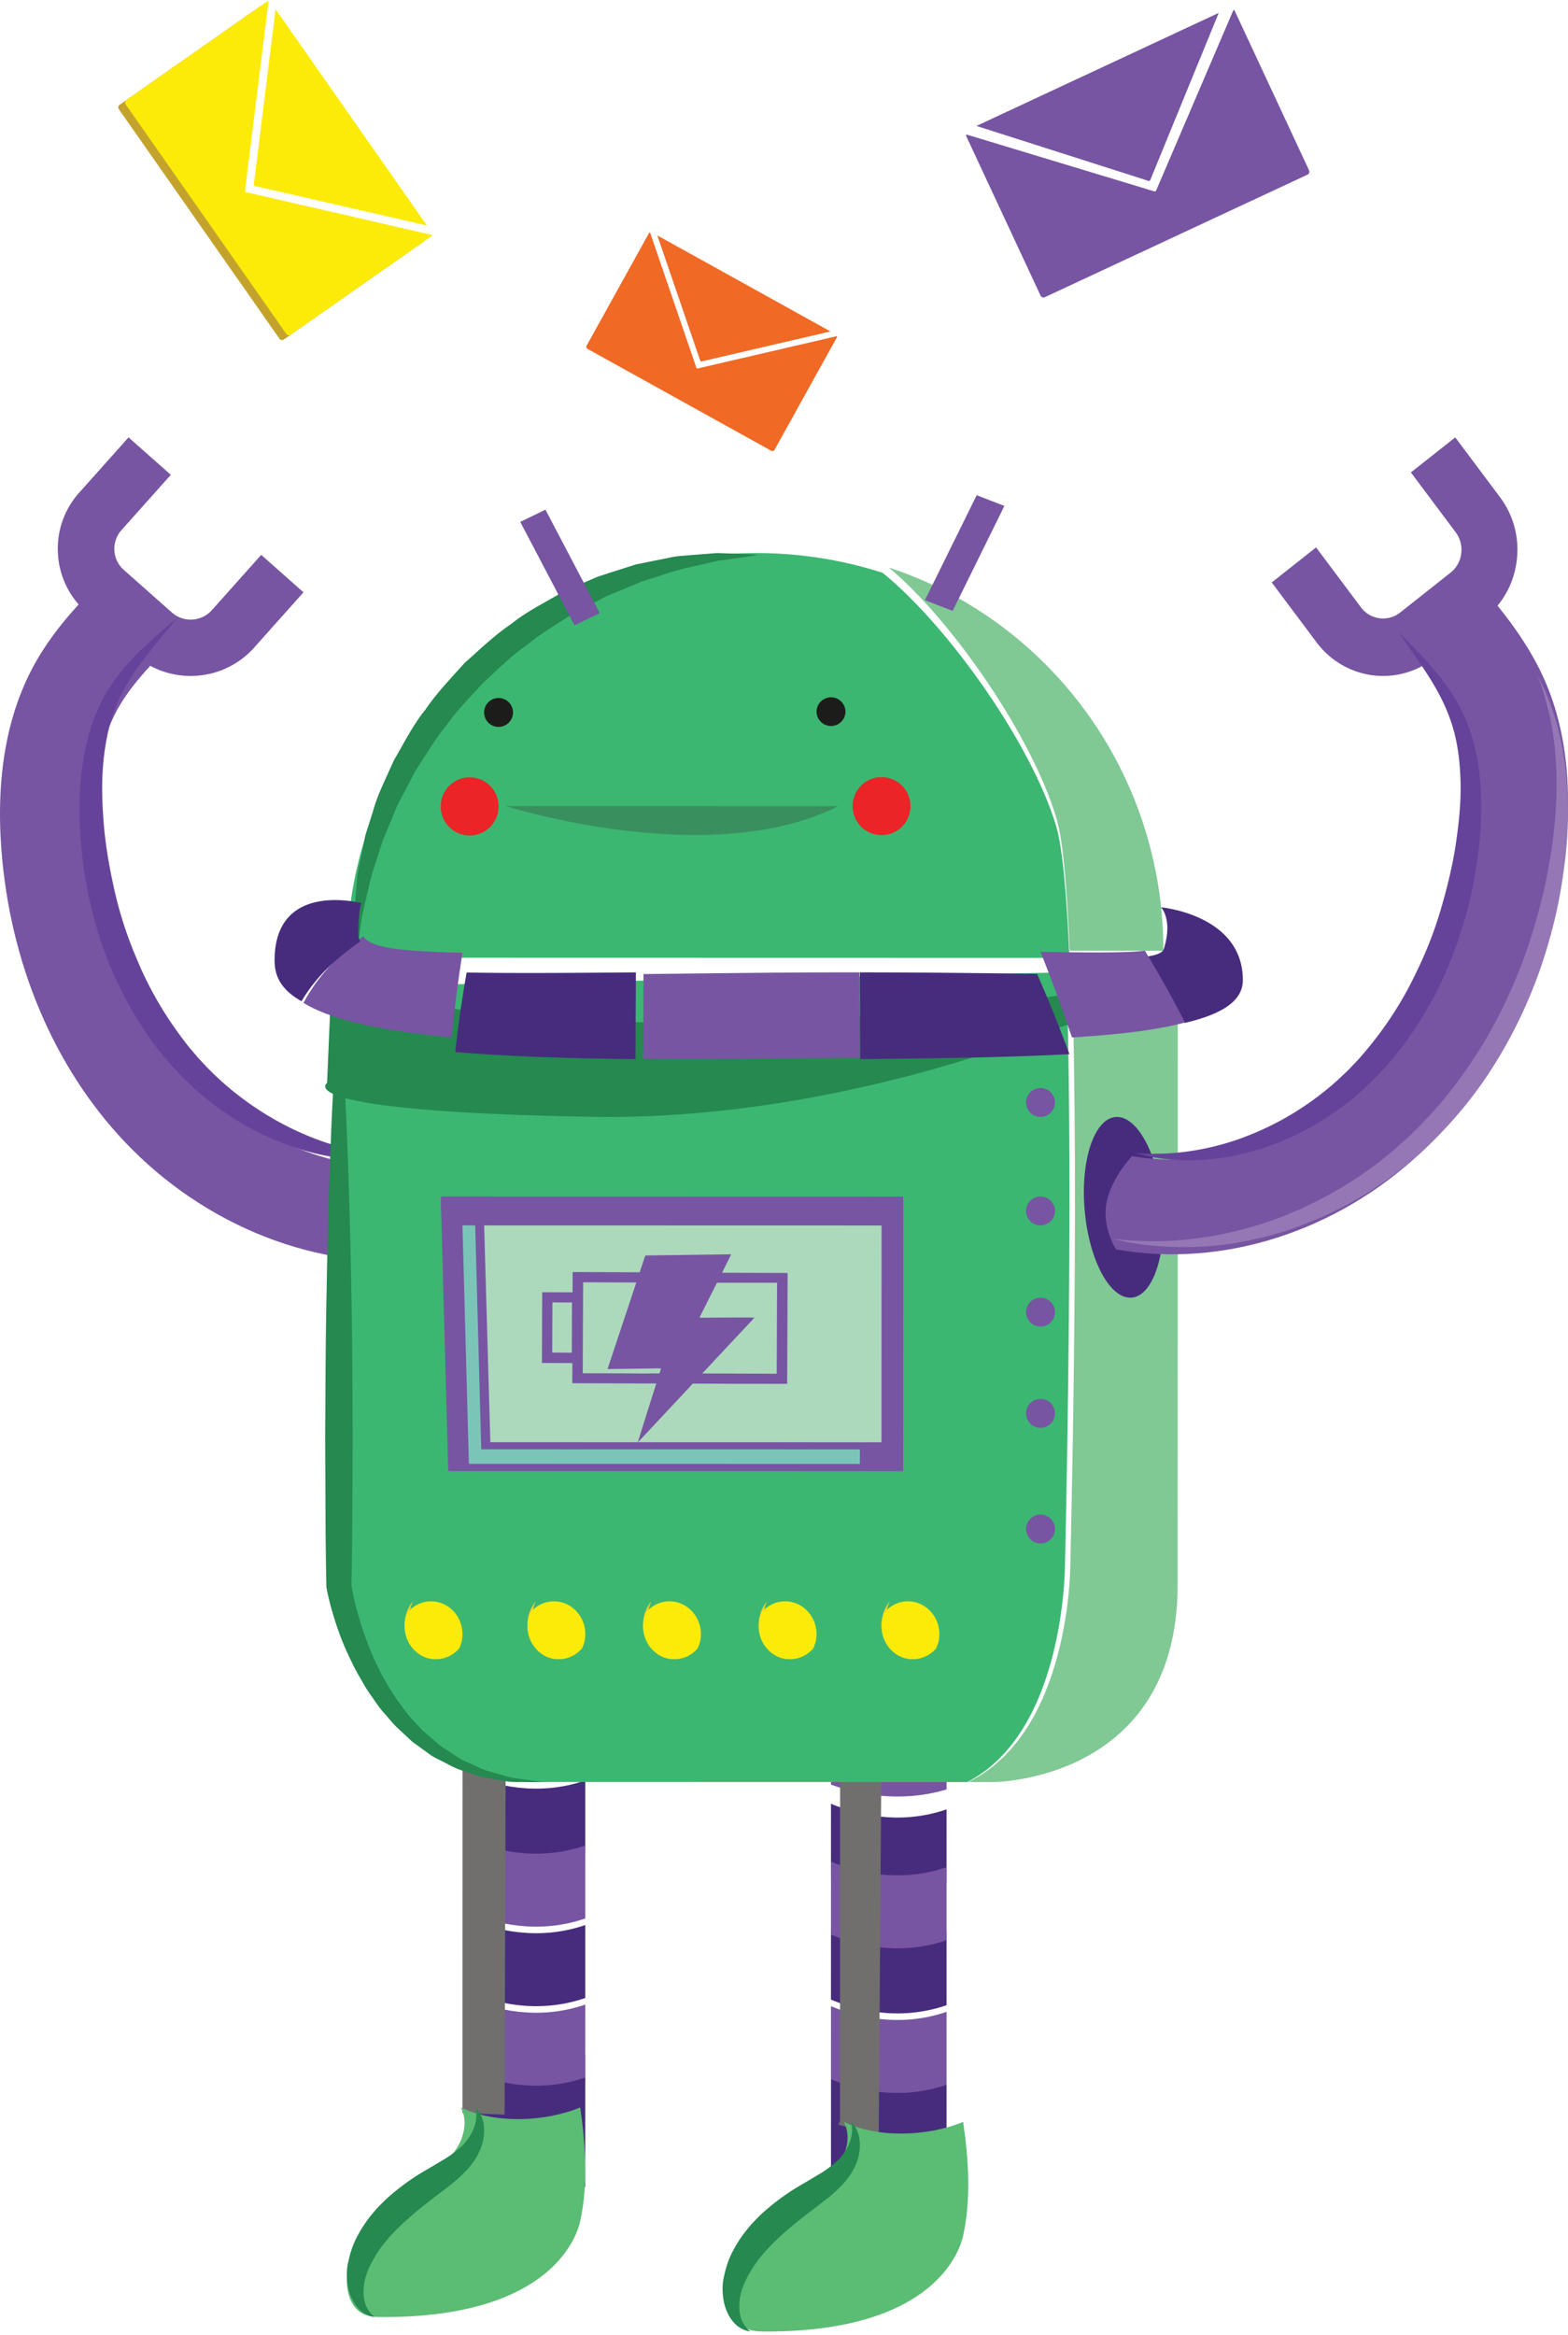 <svg width="217" height="323" viewBox="0 0 217 323" xmlns="http://www.w3.org/2000/svg"><title>Group 11</title><g fill="none" fill-rule="evenodd"><path d="M59.15 174.265s2.264-2.906 1.783-6.395c-.48-3.49-3.127-6.517-3.127-6.517-10.88 1.113-22.765-3.605-31.01-12.312-7.773-8.206-12.586-19.756-13.55-32.524-.573-7.57.442-13.765 3.017-18.41 2.092-3.77 5.523-7.122 8.839-10.362l-9.19-9.245C12.11 82.214 7.803 86.421 4.79 91.856c-3.818 6.885-5.365 15.51-4.6 25.63 1.188 15.718 7.247 30.078 17.059 40.44 11.152 11.775 26.814 17.881 41.902 16.339" fill="#7755A2"/><path d="M29.252 93.15a11.697 11.697 0 0 0 5.914-3.566L42 81.929l-5.85-5.18-6.835 7.655a3.929 3.929 0 0 1-5.525.322l-6.657-5.894a3.85 3.85 0 0 1-1.3-2.684 3.857 3.857 0 0 1 .973-2.817l6.834-7.653-5.85-5.178-6.834 7.653a11.577 11.577 0 0 0-2.935 8.453 11.582 11.582 0 0 0 3.912 8.052l6.656 5.894c3.01 2.664 7.022 3.502 10.663 2.597" fill="#7755A2"/><path d="M57 159.98s-.4.063-1.146.184c-.74.134-1.851.262-3.283.323-1.42.026-3.17.041-5.152-.253-1.983-.254-4.22-.693-6.568-1.505-4.707-1.542-9.962-4.382-14.553-8.723-.561-.565-1.135-1.074-1.698-1.702-.523-.578-1.047-1.1-1.579-1.758-1.08-1.27-2.077-2.551-2.98-3.943a53.216 53.216 0 0 1-4.74-8.813c-1.277-3.105-2.252-6.323-2.96-9.538-.731-3.22-1.077-6.425-1.265-9.578-.17-3.07-.06-6.18.372-9.028.408-2.87 1.17-5.55 2.248-7.864 1.043-2.33 2.455-4.215 3.781-5.728 1.323-1.52 2.6-2.696 3.649-3.657 2.123-1.892 3.391-2.897 3.391-2.897l-2.848 3.425c-1.737 2.213-4.412 5.298-5.96 9.691-.769 2.187-1.233 4.685-1.453 7.355-.218 2.693-.109 5.495.147 8.493.267 2.914.815 5.952 1.501 8.96a54.705 54.705 0 0 0 2.885 8.89 49.445 49.445 0 0 0 4.291 8.243 51.493 51.493 0 0 0 2.615 3.683c.42.58.968 1.178 1.453 1.763.44.54.988 1.069 1.472 1.599 4.045 4.185 8.714 7.175 13.002 9.085a38.356 38.356 0 0 0 10.979 3.046c1.378.128 2.48.238 3.24.225l1.159.022" fill="#66439A"/><path d="M115.004 287.5L115 306.496l15.996.004.004-18.206c-6.661 2.355-12.723.618-15.996-.794" fill="#472C7E"/><path d="M131 247.518v-4.87s-3.601-2.146-7.998-2.148c-4.399 0-8.002 2.147-8.002 2.147v4.202c3.274 1.194 9.337 2.664 16 .67" fill="#7755A2"/><path d="M130.998 260.366l.002-10.092c-6.662 2.303-12.724.606-15.998-.774L115 259.592c3.274 1.38 9.336 3.078 15.998.774" fill="#472C7E"/><path d="M115.002 277.5L115 287.592c3.274 1.38 9.336 3.078 15.998.774l.002-10.09c-6.662 2.301-12.724.604-15.998-.776" fill="#7755A2"/><path d="M115.002 266.5L115 276.593c3.272 1.38 9.336 3.076 15.998.774l.002-10.093c-6.662 2.304-12.724.606-15.998-.774" fill="#472C7E"/><path d="M115.002 257.5L115 267.593c3.274 1.38 9.336 3.076 15.998.774l.002-10.093c-6.662 2.304-12.724.606-15.998-.774" fill="#7755A2"/><path d="M116.255 293.373l.012-50.691s3.216-1.942 5.733-2.182l-.392 55-5.608-1.628" fill="#706F6E"/><path d="M65.004 283.5L65 302.496l15.996.004.004-18.208c-6.661 2.357-12.723.62-15.996-.792" fill="#472C7E"/><path d="M80.998 245.518l.002-4.87s-3.603-2.146-7.999-2.148c-4.396 0-8 2.145-8 2.145L65 244.847c3.274 1.196 9.336 2.666 15.998.671" fill="#7755A2"/><path d="M80.998 256.366L81 246.274c-6.662 2.303-12.724.606-15.998-.774L65 255.592c3.274 1.38 9.336 3.078 15.998.774" fill="#472C7E"/><path d="M65.002 276.5L65 286.593c3.274 1.38 9.336 3.076 15.998.774L81 277.274c-6.662 2.304-12.724.606-15.998-.774" fill="#7755A2"/><path d="M65.002 265.5L65 275.593c3.274 1.38 9.336 3.076 15.998.774L81 266.274c-6.662 2.304-12.724.606-15.998-.774" fill="#472C7E"/><path d="M65.002 254.5L65 264.593c3.274 1.38 9.336 3.076 15.998.774L81 255.274c-6.662 2.304-12.724.606-15.998-.774" fill="#7755A2"/><path d="M64.013 238.82L64 292.291l5.828.208.172-56s-3.81.571-5.987 2.32" fill="#706F6E"/><path d="M163 134.5l-14.669.272c1.089 31.02-.21 81.758-.21 81.758s.064 23.036-14.121 29.968l3.509.002s25.464-.09 25.47-27.305c.008-27.216.021-84.695.021-84.695m-40-56c8.716 7.246 19.984 23.526 23.27 34.922.85 2.944 1.407 9.552 1.763 18.074L161 131.5c.005-24.783-15.95-45.767-38-53" fill="#80C894"/><path d="M147.383 216.458s1.243-50.864.2-81.958l-100.565 1.952-.018 82.65s3.98 27.38 27.635 27.385l59.215.013c13.591-6.951 13.533-30.042 13.533-30.042m-25.241-137.23A57.251 57.251 0 0 0 104.71 76.5c-31.313-.007-56.703 25.055-56.71 55.978l100 .022c-.368-8.566-.944-15.21-1.821-18.168-3.394-11.456-15.033-27.821-24.037-35.104" fill="#3CB772"/><path d="M105 76.749s-1.358.226-3.737.56l-1.972.273c-.696.161-1.449.337-2.253.521-1.604.359-3.395.733-5.31 1.41l-2.984.954-3.092 1.289-1.608.663c-.533.244-1.049.549-1.58.823l-3.258 1.69c-2.08 1.374-4.313 2.65-6.328 4.312-2.146 1.49-4.011 3.382-5.968 5.159-1.773 1.96-3.666 3.822-5.157 5.966-1.658 2.022-2.938 4.25-4.31 6.331-.575 1.102-1.114 2.203-1.69 3.26-.275.532-.58 1.047-.823 1.58-.225.544-.448 1.08-.665 1.608l-1.289 3.093a1706.76 1706.76 0 0 1-.955 2.983c-.678 1.909-1.055 3.72-1.415 5.331-.186.808-.362 1.563-.522 2.263-.1.708-.19 1.36-.274 1.949l-.563 3.733s-.09-1.362-.183-3.782L49 126.707l.183-2.357.22-2.696c.06-.956.346-1.92.523-2.952.209-1.03.424-2.103.65-3.212l1.066-3.344c.636-2.34 1.835-4.605 2.891-7.027 1.358-2.26 2.546-4.753 4.309-6.918 1.56-2.31 3.534-4.343 5.412-6.458 2.116-1.874 4.148-3.85 6.46-5.41 2.167-1.756 4.658-2.947 6.915-4.305 1.204-.545 2.38-1.093 3.548-1.59.585-.247 1.15-.52 1.733-.732l1.746-.564c1.148-.366 2.263-.723 3.343-1.066 1.109-.225 2.181-.44 3.21-.65 1.034-.176 1.99-.462 2.955-.522l2.71-.223c.844-.064 1.634-.124 2.363-.181l1.988.066c2.4.095 3.775.183 3.775.183M46.92 137.5c.277 3.412.453 6.823.637 10.233.197 3.412.377 6.824.492 10.233.267 6.824.468 13.645.568 20.469.15 6.821.15 13.645.195 20.466l-.054 10.234a537.041 537.041 0 0 1-.124 10.233l-.017-.246c.11.754.294 1.616.476 2.43.213.817.404 1.645.668 2.454a42.9 42.9 0 0 0 1.729 4.797c.306.798.692 1.553 1.08 2.31.363.773.779 1.515 1.241 2.228.446.725.87 1.465 1.398 2.13.52.67.966 1.41 1.55 2.027l1.731 1.884 1.952 1.66c.613.615 1.396.99 2.1 1.49.715.486 1.443.962 2.254 1.275.795.352 1.579.748 2.394 1.07l2.54.718c.845.288 1.723.394 2.607.516l2.663.383h-2.7c-.908.014-1.822.022-2.711-.188l-2.702-.461c-.878-.243-1.74-.563-2.616-.846-.899-.246-1.72-.658-2.535-1.093-.806-.445-1.699-.777-2.423-1.353l-2.25-1.633-2.032-1.888c-.689-.625-1.23-1.372-1.851-2.055-.637-.68-1.133-1.453-1.659-2.207a20.46 20.46 0 0 1-1.476-2.326c-.464-.79-.926-1.585-1.305-2.416-.82-1.637-1.545-3.321-2.112-5.056-.311-.86-.553-1.742-.811-2.62-.234-.9-.453-1.754-.631-2.736l-.015-.084-.004-.164a553.017 553.017 0 0 1-.12-10.233L45 198.899c.048-6.821.05-13.643.204-20.466a837.43 837.43 0 0 1 .576-20.467c.117-3.411.299-6.821.498-10.233.185-3.411.363-6.821.642-10.233" fill="#258950"/><path d="M45.864 135.747S77.17 148.727 162 135.5c0 0-37.811 19.71-80.155 18.98-42.343-.73-36.581-4.679-36.581-4.679l.6-14.054z" fill="#258950"/><path d="M116.99 98.694a2.001 2.001 0 0 1-3.98-.388 2 2 0 1 1 3.98.388m-46 0a2 2 0 1 1-3.98-.388 2 2 0 0 1 3.98.388" fill="#1C1D1A"/><path d="M125.98 111.888a4 4 0 1 1-7.962-.778 4 4 0 0 1 7.963.778m-57.001 0a4 4 0 1 1-7.961-.777 4 4 0 0 1 7.962.777" fill="#EA2427"/><path d="M70 111.5s28.225 8.994 46 .01" fill="#398F5D"/><path fill="#7755A2" d="M131.84 84.5L128 83.017l7.163-14.517L139 69.983zM83 84.813L79.51 86.5 72 72.189l3.488-1.689zM50.265 129.5c-1.385 1.072-2.73 2.207-3.981 3.464-1.67 1.679-3.148 3.617-4.284 5.76 3.361 2.077 9.527 3.757 20.494 4.776.393-3.922.895-7.827 1.506-11.713-9.586-.2-12.845-.85-13.735-2.287m51.348 5.097c-4.6.054-8.759.102-12.56.139L89 146.473c4.019.037 8.333.037 13.02-.008 6.069-.06 11.704-.104 16.98-.153l-.051-11.811c-5.163-.006-10.91.02-17.336.096"/><path d="M49.88 130.212c-.206-.303-.288-.643-.288-1.028.002-3.274.408-4.26.408-4.26s-11.998-3.19-12 7.928c-.002 2.05.784 3.989 3.732 5.648 1.12-1.925 2.578-3.667 4.224-5.175 1.234-1.13 2.559-2.15 3.924-3.113m14.696 4.308a175.716 175.716 0 0 0-1.576 11c6.546.545 14.73.887 24.946.98l.054-12c-10.298.099-17.88.124-23.424.02M172 135.562c.002-9.048-11.33-10.062-11.33-10.062s1.68 1.635.398 5.747c-.19.602-1.13.955-3.068 1.153 2.01 2.873 3.945 5.788 5.742 8.775.064.106.125.217.189.325 5.312-1.235 8.069-3.089 8.069-5.938" fill="#472C7E"/><path d="M158.448 131.5c-2.611.313-7.18.273-14.448.167a223.37 223.37 0 0 1 4.347 11.833c6.617-.399 11.848-1.035 15.653-2.067-.061-.118-.12-.24-.179-.357-1.681-3.258-3.493-6.44-5.373-9.576" fill="#7755A2"/><path d="M119 134.5l.054 12c11.474-.107 21.144-.258 28.946-.687a196.638 196.638 0 0 0-4.477-11.101c-6.152-.082-14.186-.203-24.523-.212" fill="#472C7E"/><path fill="#7755A2" d="M61 165.5l64 .014-.01 37.986-62.956-.014z"/><path fill="#7AC5B8" d="M65.765 169.5H64l.89 32.987 54.11.013v-2.016l-52.402-.01z"/><path fill="#ACD9BC" d="M67 169.5l.861 29.99 54.132.01.007-29.987z"/><path d="M146 152.5a2 2 0 1 1-4 0 2 2 0 0 1 4 0m0 15.001a2 2 0 1 1-1.999-2.001 2 2 0 0 1 1.999 2.001m0 14a2 2 0 1 1-2.001-2.001 2 2 0 0 1 2.001 2.001m0 14a2 2 0 1 1-1.999-2.001 2 2 0 0 1 1.999 2.001m0 16a2 2 0 1 1-1.999-2.001 2 2 0 0 1 1.999 2.001" fill="#7755A2"/><path d="M160.888 166.578c.607 6.899-1.312 12.682-4.29 12.915-2.974.233-5.88-5.17-6.486-12.071-.608-6.899 1.314-12.682 4.288-12.915 2.976-.233 5.88 5.17 6.488 12.071" fill="#472C7E"/><path d="M60.907 228.37c-2.333 0-4.224-2.138-4.224-4.772 0-.757.172-1.463.45-2.098A5.082 5.082 0 0 0 56 224.728c0 2.635 1.89 4.772 4.222 4.772 1.663 0 3.088-1.095 3.778-2.672-.772.942-1.867 1.541-3.093 1.541m17 .001c-2.333 0-4.224-2.138-4.224-4.772 0-.757.172-1.461.45-2.098A5.086 5.086 0 0 0 73 224.728c0 2.635 1.89 4.772 4.222 4.772 1.663 0 3.088-1.095 3.778-2.672-.772.942-1.867 1.541-3.093 1.541m16 .001c-2.333 0-4.224-2.138-4.224-4.772 0-.755.172-1.461.45-2.098A5.086 5.086 0 0 0 89 224.728c-.002 2.635 1.89 4.772 4.222 4.772 1.663 0 3.088-1.093 3.778-2.672-.772.942-1.867 1.541-3.093 1.541m16.001.001c-2.333 0-4.224-2.138-4.224-4.772 0-.755.17-1.461.449-2.098a5.087 5.087 0 0 0-1.133 3.23c-.002 2.633 1.891 4.77 4.223 4.77 1.663.002 3.088-1.093 3.777-2.67-.77.942-1.866 1.54-3.092 1.54m17 0c-2.333 0-4.224-2.138-4.224-4.772 0-.757.17-1.463.449-2.098a5.078 5.078 0 0 0-1.133 3.228c-.002 2.635 1.891 4.772 4.223 4.772 1.663 0 3.088-1.093 3.777-2.67-.77.94-1.866 1.54-3.092 1.54" fill="#F6CE29"/><path d="M59.648 221.5c-1.263 0-2.392.57-3.187 1.465A4.651 4.651 0 0 0 56 224.96c-.002 2.506 1.946 4.538 4.35 4.54 1.263 0 2.392-.572 3.187-1.466a4.646 4.646 0 0 0 .463-1.995c0-2.506-1.948-4.539-4.352-4.539m17 0c-1.263 0-2.392.57-3.187 1.466A4.637 4.637 0 0 0 73 224.96c-.002 2.507 1.946 4.538 4.35 4.54 1.263 0 2.392-.57 3.187-1.466a4.646 4.646 0 0 0 .463-1.995c0-2.506-1.948-4.539-4.352-4.539m16 0c-1.265 0-2.392.57-3.187 1.466a4.64 4.64 0 0 0-.461 1.995c-.002 2.506 1.946 4.539 4.35 4.539 1.263 0 2.392-.57 3.187-1.466a4.646 4.646 0 0 0 .463-1.995c0-2.506-1.948-4.539-4.352-4.539m16 0c-1.265 0-2.392.57-3.187 1.466a4.64 4.64 0 0 0-.461 1.995c-.002 2.506 1.946 4.539 4.35 4.539 1.263 0 2.392-.57 3.187-1.466a4.64 4.64 0 0 0 .463-1.995c0-2.506-1.948-4.539-4.352-4.539m17.704 8c1.263 0 2.392-.57 3.185-1.465a4.63 4.63 0 0 0 .463-1.996c0-2.506-1.946-4.539-4.35-4.539-1.263 0-2.392.57-3.187 1.466a4.64 4.64 0 0 0-.463 1.995c0 2.506 1.948 4.539 4.352 4.539" fill="#FCEB09"/><path d="M133.29 309.26c1.118-5.048.758-10.642.003-15.756-4.85 2.016-11.791 2.3-16.517-.004 1.007 1.872.439 4.282-.81 6-1.247 1.718-3.06 2.907-4.795 4.117-4.267 2.976-8.524 6.646-9.887 11.704-.685 2.533-.2 5.848 2.205 6.84.82.335 1.728.339 2.611.339 23.736.006 26.85-11.715 27.19-13.24" fill="#5BBC73"/><path d="M117.808 293.5s.098.115.283.326c.161.233.438.588.613 1.116.39 1.033.502 2.778-.34 4.618-.413.928-1.026 1.817-1.802 2.634a18.636 18.636 0 0 1-2.517 2.248c-.854.656-1.734 1.335-2.63 2.025-.868.683-1.738 1.37-2.556 2.092-1.66 1.42-3.144 2.937-4.273 4.507a17.073 17.073 0 0 0-1.405 2.394l-.257.57-.213.596a6.445 6.445 0 0 0-.289 1.109c-.25 1.485-.052 2.79.424 3.595.233.4.482.71.685.892.213.183.326.278.326.278.024-.043-.65.031-1.612-.635-.968-.638-1.955-2.168-2.174-4.138a8.692 8.692 0 0 1-.058-1.567c.012-.31.054-.564.084-.788.055-.324.115-.543.173-.827.25-1.071.615-2.203 1.202-3.255 1.11-2.147 2.79-4.113 4.67-5.718a31.893 31.893 0 0 1 2.91-2.213c1-.69 2.009-1.239 2.939-1.798.911-.557 1.78-1.028 2.51-1.554.709-.523 1.364-1.054 1.85-1.613.977-1.138 1.461-2.404 1.55-3.345.098-.945-.093-1.549-.093-1.549" fill="#258950"/><path d="M80.29 307.26c1.118-5.048.758-10.642.003-15.756-4.85 2.016-11.791 2.3-16.517-.004 1.007 1.872.438 4.282-.81 6-1.247 1.718-3.06 2.907-4.795 4.117-4.267 2.976-8.524 6.646-9.887 11.704-.685 2.535-.198 5.848 2.205 6.84.82.335 1.727.339 2.611.339 23.738.006 26.852-11.715 27.19-13.24" fill="#5BBC73"/><path d="M65.808 291.5l.283.324c.161.235.438.59.613 1.116.39 1.033.502 2.78-.34 4.62-.413.928-1.026 1.818-1.802 2.635a18.769 18.769 0 0 1-2.517 2.248l-2.63 2.024c-.868.684-1.738 1.369-2.556 2.091-1.66 1.423-3.144 2.937-4.273 4.51a16.964 16.964 0 0 0-1.405 2.393l-.257.57-.213.597a6.4 6.4 0 0 0-.289 1.108c-.25 1.485-.052 2.79.424 3.593.233.4.482.71.685.895l.326.276c.024-.04-.65.031-1.612-.633-.968-.64-1.955-2.168-2.174-4.139a8.7 8.7 0 0 1-.058-1.566c.012-.313.054-.567.084-.788.055-.326.115-.544.173-.83.25-1.069.615-2.2 1.204-3.253 1.107-2.149 2.788-4.113 4.667-5.719a31.893 31.893 0 0 1 2.91-2.213c1-.69 2.01-1.24 2.94-1.797.911-.56 1.78-1.03 2.51-1.555.709-.522 1.364-1.056 1.852-1.613.975-1.138 1.46-2.403 1.549-3.347.097-.945-.094-1.547-.094-1.547" fill="#258950"/><path d="M154.454 172.817s-2.016-3.085-1.3-6.563c.718-3.477 3.527-6.336 3.527-6.336 10.603 1.894 22.6-2.013 31.307-10.19 8.205-7.71 13.743-18.994 15.588-31.775 1.096-7.58.534-13.888-1.666-18.745-1.788-3.943-4.918-7.559-7.945-11.056l9.671-8.652c3.468 4.007 7.4 8.549 9.976 14.23 3.263 7.202 4.175 15.991 2.71 26.124-2.273 15.735-9.23 29.76-19.591 39.491-11.775 11.06-27.578 16.096-42.277 13.472" fill="#7755A2"/><path d="M187.788 92.907a11.56 11.56 0 0 1-5.584-4.057L176 80.568l6.137-4.85L188.34 84a3.804 3.804 0 0 0 5.428.728l6.984-5.52a3.958 3.958 0 0 0 1.47-2.637 4.02 4.02 0 0 0-.761-2.939l-6.203-8.284 6.137-4.848 6.203 8.284c1.886 2.517 2.704 5.647 2.3 8.813-.401 3.166-1.972 5.977-4.426 7.915l-6.984 5.52a11.367 11.367 0 0 1-10.701 1.875" fill="#7755A2"/><path d="M212.816 93.5l.589 1.17c.359.774.906 1.916 1.41 3.442 1.039 3.026 2.12 7.581 2.177 13.142a56.308 56.308 0 0 1-.558 8.941 66.07 66.07 0 0 1-2.007 9.783c-1.856 6.692-4.946 13.557-9.19 19.674a59.518 59.518 0 0 1-7.184 8.441 34.386 34.386 0 0 1-2.013 1.86c-.68.573-1.316 1.155-2.06 1.701-1.427 1.139-2.89 2.132-4.34 3.092-2.927 1.883-5.967 3.349-8.923 4.506a44.63 44.63 0 0 1-8.574 2.46c-2.706.553-5.238.726-7.466.783a48.4 48.4 0 0 1-5.754-.252 30.89 30.89 0 0 1-3.647-.59c-.832-.171-1.276-.264-1.276-.264l1.3.108c.42.034.94.074 1.553.124.61.016 1.316.038 2.104.06 3.143.06 7.658-.234 12.83-1.59 5.179-1.29 10.962-3.774 16.472-7.475 1.36-.958 2.728-1.948 4.01-3.03.657-.502 1.306-1.128 1.964-1.714.685-.587 1.25-1.14 1.887-1.777a57.082 57.082 0 0 0 6.77-8.105c4.099-5.802 7.102-12.354 9.121-18.74.995-3.233 1.776-6.304 2.317-9.407.554-3.017.895-5.93 1.024-8.614.264-5.379-.278-9.896-1.07-12.96a42.365 42.365 0 0 0-1.02-3.537c-.292-.803-.446-1.232-.446-1.232" fill="#9577B5"/><path d="M157 159.494l1.125.061c.737.067 1.814.036 3.16.008a36.33 36.33 0 0 0 10.854-2.253 40.664 40.664 0 0 0 13.228-8.134c.504-.494 1.073-.983 1.536-1.49.51-.547 1.084-1.107 1.53-1.655a52.173 52.173 0 0 0 2.787-3.488 49.662 49.662 0 0 0 4.722-7.92 55.601 55.601 0 0 0 3.406-8.663c.871-2.95 1.61-5.945 2.068-8.834.45-2.973.75-5.76.721-8.462-.032-2.681-.31-5.208-.905-7.446-1.202-4.493-3.585-7.763-5.12-10.097-1.61-2.305-2.527-3.621-2.527-3.621s1.16 1.093 3.089 3.134c.953 1.032 2.109 2.3 3.29 3.91 1.182 1.604 2.423 3.588 3.275 5.988.889 2.383 1.443 5.114 1.644 8.007.225 2.874.118 5.984-.256 9.035-.397 3.134-.952 6.304-1.88 9.466-.907 3.159-2.071 6.3-3.522 9.307a53.228 53.228 0 0 1-5.198 8.455c-.97 1.323-2.025 2.532-3.16 3.72-.56.62-1.103 1.104-1.649 1.643-.588.586-1.182 1.052-1.765 1.577-4.748 4.002-10.037 6.458-14.706 7.66-2.331.642-4.533.921-6.474 1.033-1.94.15-3.636.01-5.014-.118-1.383-.163-2.45-.371-3.16-.557l-1.099-.266" fill="#66439A"/><path d="M88.78 189.99c-2.531-.03-5.061-.03-7.592-.039l-.538-.002c.016-4.241.032-8.396.05-12.58l7.362.028c-.412 1.239-.827 2.479-1.238 3.719-.892 2.683-1.786 5.367-2.679 8.048-.02.061-.031.124-.053.21a26427.328 26427.328 0 0 0 2.953-.04l1.477-.02c.486-.007.969-.017 1.454-.019.489-.002.978-.035 1.505-.002-.07.228-.143.452-.214.677l-2.488.02zm18.76-12.55c-.018 4.222-.034 8.385-.05 12.58-3.437-.015-6.863-.029-10.3-.04.542-.578 1.083-1.157 1.623-1.736.86-.917 1.716-1.835 2.575-2.75.791-.845 1.586-1.688 2.378-2.53.205-.22.405-.443.644-.704-.316-.009-.58-.025-.844-.023-1.56.004-3.118.01-4.678.018-.592.003-1.181.014-1.77.017-.088 0-.174-.014-.302-.026.234-.528.496-.997.733-1.476.237-.485.482-.966.724-1.449l.728-1.445c.075-.145.147-.292.22-.437 2.769.002 6.064-.009 7.725-.002.184 0 .368 0 .593.002zm-31.116 9.655l.026-6.943 2.711.01c-.009 2.311-.016 4.608-.027 6.943-.892-.003-1.784-.005-2.71-.01zm32.518 4.322c.019-5.111.04-10.222.058-15.335l-9.078-.033c.182-.36.366-.723.545-1.085.234-.477.485-.946.723-1.464l-.316.003-11.172.154c-.425.007-.372-.07-.526.389l-.646 1.943c-3.152-.014-6.219-.026-8.563-.035-.218 0-.438 0-.72-.002l-.01 2.81-4.2-.016-.037 9.783 4.209.016-.01 2.785c3.14.012 6.22.022 9.39.035h2.237c-.86 2.718-1.721 5.424-2.559 8.135.103-.084.185-.178.271-.27l2.59-2.767c.853-.91 1.704-1.824 2.558-2.735l2.195-2.348c1.937.009 3.874.023 5.812.028 2.416.005 4.832.005 7.249.009z" fill="#7755A2"/><path d="M58.855 33.162l-25.722-5.911a.215.215 0 0 1-.166-.238L36.219.836a.44.44 0 0 0-.282.08L16.55 14.49a.44.44 0 0 0-.108.612l22.232 31.75a.44.44 0 0 0 .612.108l19.386-13.574a.441.441 0 0 0 .182-.224" fill="#C4A32D"/><path d="M59.802 32.5L34.08 26.587a.215.215 0 0 1-.166-.238L37.166.173a.44.44 0 0 0-.282.08L17.498 13.825a.44.44 0 0 0-.108.613l22.232 31.75a.44.44 0 0 0 .612.108L59.62 32.723a.441.441 0 0 0 .182-.224" fill="#FCEB09"/><path d="M35.294 25.738l23.794 5.458L38.136 1.275 35.127 25.5a.215.215 0 0 0 .167.237" fill="#FCEB09"/><g fill="#F06925"><path d="M115.841 46.491L96.56 50.963a.161.161 0 0 1-.19-.105l-6.414-18.716a.33.33 0 0 0-.165.146l-8.605 15.524a.33.33 0 0 0 .129.449l25.425 14.093c.16.088.36.03.448-.128l8.606-15.524a.33.33 0 0 0 .048-.21"/><path d="M97.098 49.991l17.834-4.144L90.97 32.566l5.936 17.32a.16.16 0 0 0 .19.105"/></g><g fill="#7755A2"><path d="M170.715 1.346l-10.708 24.995a.224.224 0 0 1-.272.126l-26.013-7.87a.45.45 0 0 0 .029.3l10.255 21.991a.453.453 0 0 0 .602.216l36.334-16.942a.453.453 0 0 0 .222-.601L170.909 1.569a.45.45 0 0 0-.194-.223"/><path d="M159.194 24.893l9.473-23.111-33.533 15.637 23.793 7.598a.214.214 0 0 0 .267-.124"/></g></g></svg>